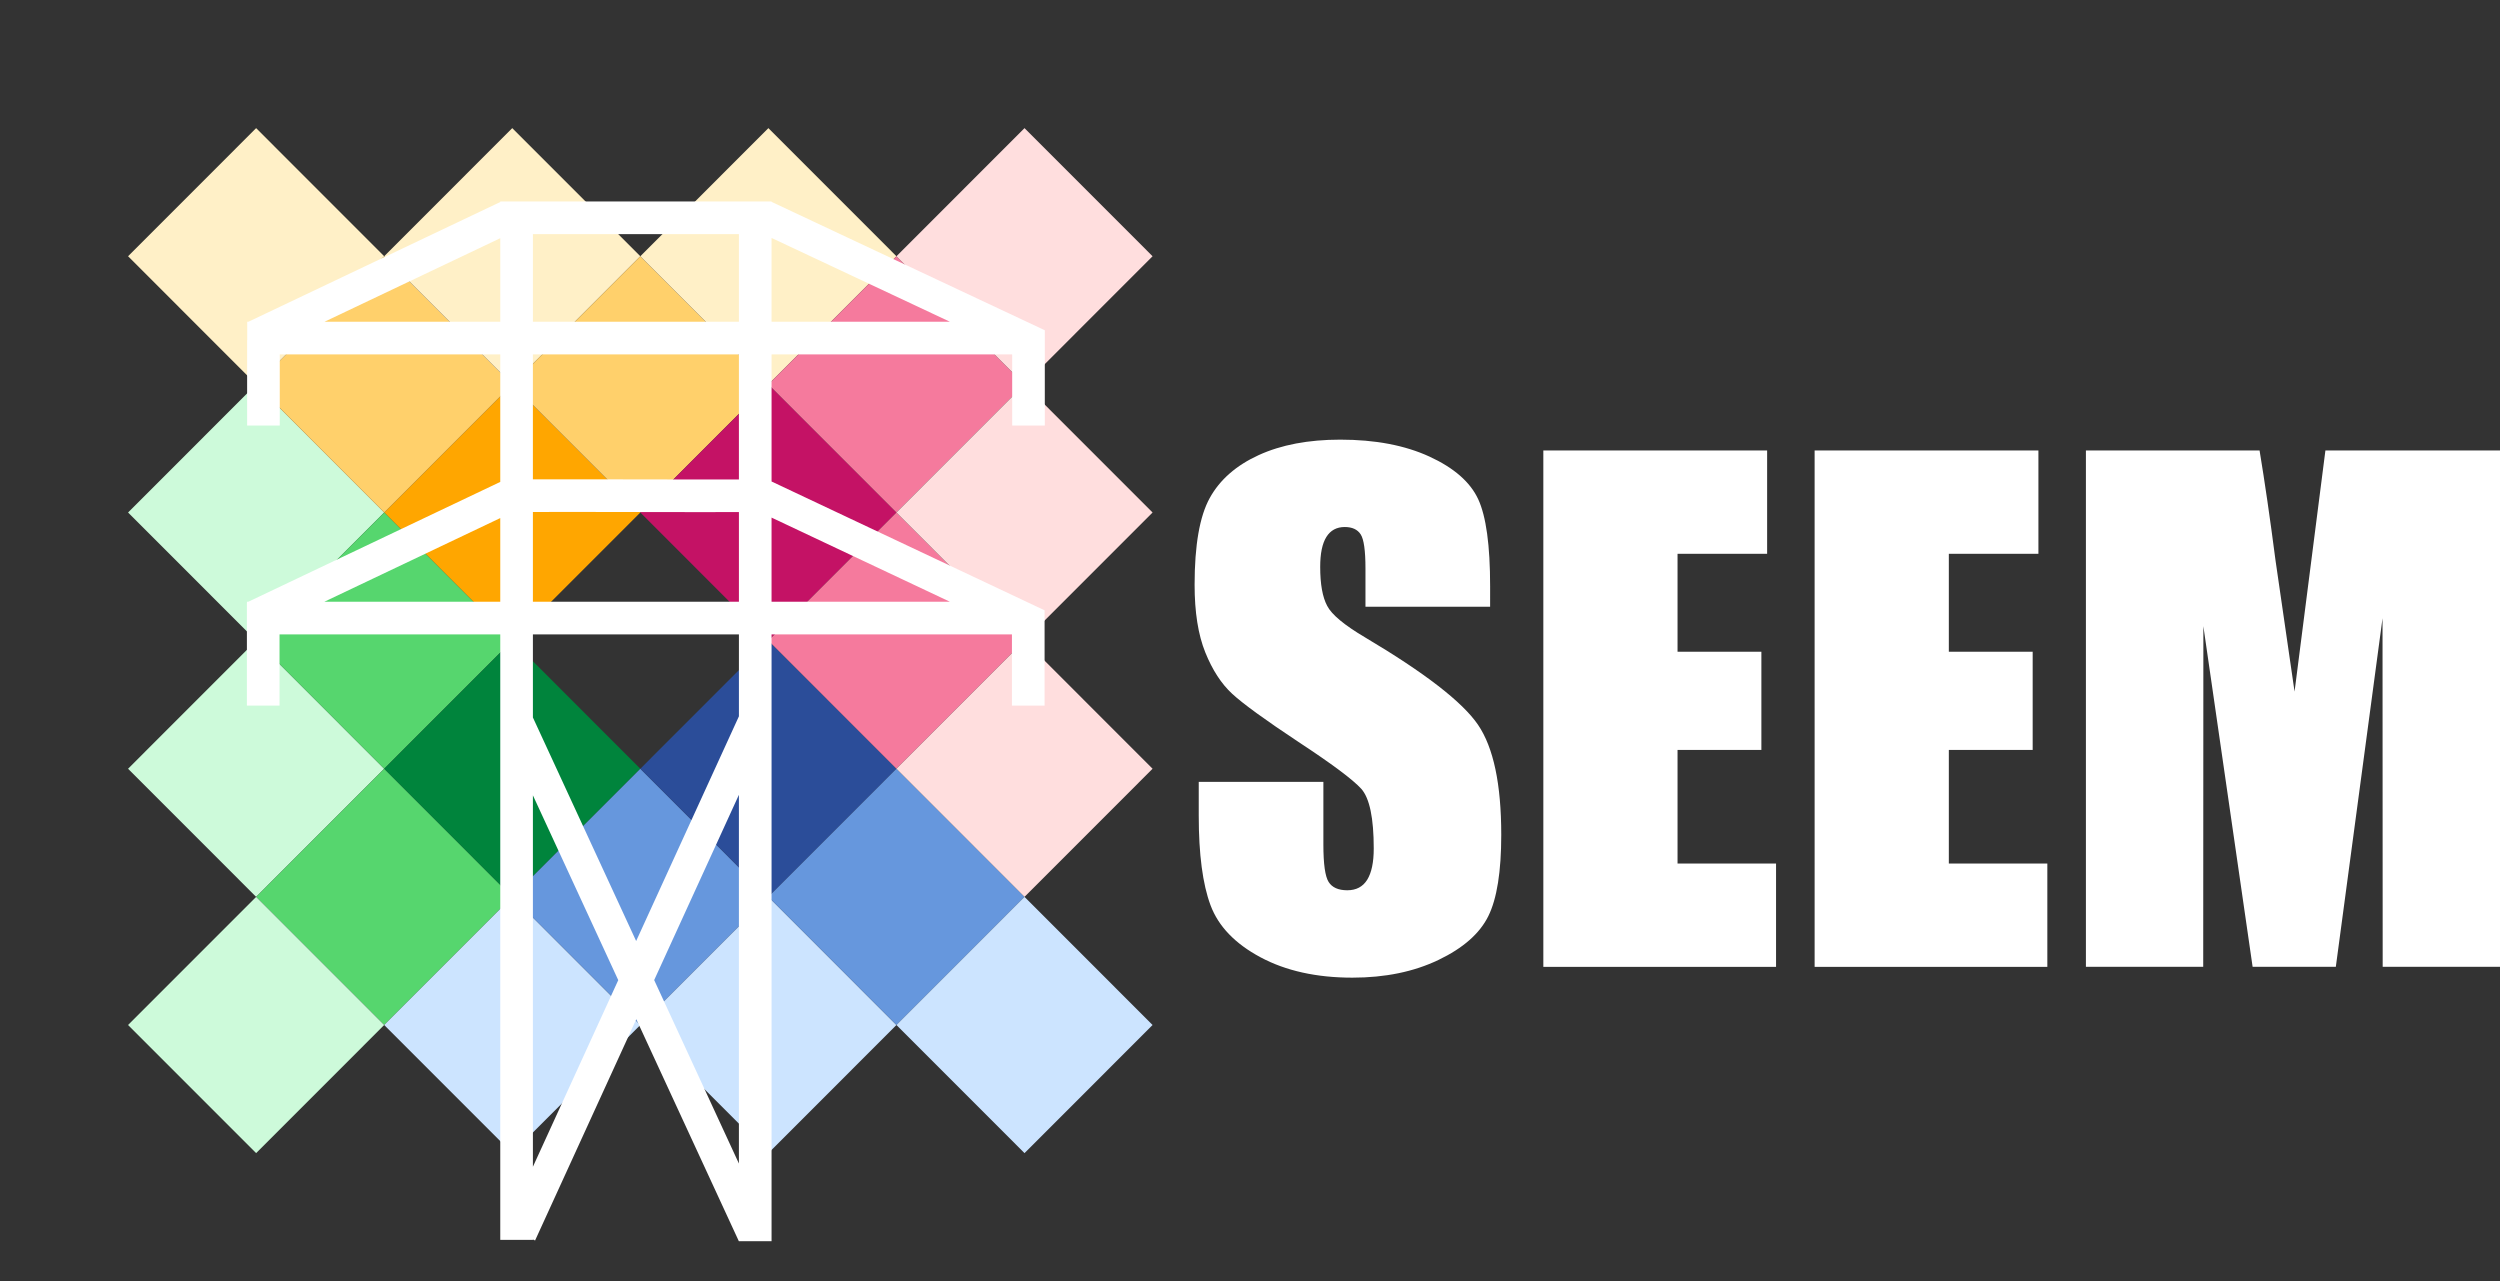 <?xml version="1.0" encoding="utf-8"?>
<!-- Generator: Adobe Illustrator 25.1.0, SVG Export Plug-In . SVG Version: 6.00 Build 0)  -->
<svg version="1.1" id="Layer_1" xmlns="http://www.w3.org/2000/svg" xmlns:xlink="http://www.w3.org/1999/xlink" x="0px" y="0px"
	 viewBox="0 0 1920 984" style="enable-background:new 0 0 1920 984;" xml:space="preserve">
<rect x="0" y="0" width="1920" height="984" fill="#333333" stroke="none"/>
<style type="text/css">
	.st0{fill-rule:evenodd;clip-rule:evenodd;fill:#FFA600;}
	.st1{fill-rule:evenodd;clip-rule:evenodd;fill:none;}
	.st2{fill-rule:evenodd;clip-rule:evenodd;fill:#CDFADA;}
	.st3{fill-rule:evenodd;clip-rule:evenodd;fill:#FFD06B;}
	.st4{fill-rule:evenodd;clip-rule:evenodd;fill:#FFF0C7;}
	.st5{fill-rule:evenodd;clip-rule:evenodd;fill:#56D66E;}
	.st6{fill-rule:evenodd;clip-rule:evenodd;fill:#00843C;}
	.st7{fill-rule:evenodd;clip-rule:evenodd;fill:#C41265;}
	.st8{fill-rule:evenodd;clip-rule:evenodd;fill:#F57A9D;}
	.st9{fill-rule:evenodd;clip-rule:evenodd;fill:#CCE4FF;}
	.st10{fill-rule:evenodd;clip-rule:evenodd;fill:#6697DD;}
	.st11{fill-rule:evenodd;clip-rule:evenodd;fill:#2B4D99;}
	.st12{fill-rule:evenodd;clip-rule:evenodd;fill:#FFDEDE;}
	.st13{fill:#FFFFFF;}
</style>
<g id="Color_1_">
	<g>
		<g>
			<polygon class="st0" points="295.06,393.6 393.41,295.2 491.77,393.6 393.41,492 295.06,393.6 			"/>
			<polygon class="st1" points="0,492 98.36,393.6 196.71,492 98.36,590.4 0,492 			"/>
			<polygon class="st2" points="98.36,393.6 196.71,295.2 295.06,393.6 196.71,492 98.36,393.6 			"/>
			<polygon class="st3" points="196.71,295.2 295.06,196.8 393.41,295.2 295.06,393.6 196.71,295.2 			"/>
			<polygon class="st4" points="295.06,196.8 393.41,98.4 491.77,196.8 393.41,295.2 295.06,196.8 			"/>
			<polygon class="st1" points="393.41,98.4 491.77,0 590.12,98.4 491.77,196.8 393.41,98.4 			"/>
			<polygon class="st2" points="98.35,590.4 196.71,492 295.06,590.4 196.71,688.8 98.35,590.4 			"/>
			<polygon class="st5" points="196.71,492 295.06,393.6 393.41,492 295.06,590.4 196.71,492 			"/>
			<polygon class="st3" points="393.41,295.2 491.77,196.8 590.12,295.2 491.77,393.6 393.41,295.2 			"/>
			<polygon class="st4" points="491.77,196.8 590.12,98.4 688.47,196.8 590.12,295.2 491.77,196.8 			"/>
			<polygon class="st5" points="196.71,688.8 295.06,590.4 393.41,688.8 295.06,787.2 196.71,688.8 			"/>
			<polygon class="st6" points="295.06,590.4 393.41,492 491.77,590.4 393.41,688.8 295.06,590.4 			"/>
			<polygon class="st7" points="491.77,393.6 590.12,295.2 688.47,393.6 590.12,492 491.77,393.6 			"/>
			<polygon class="st8" points="590.12,295.2 688.47,196.8 786.83,295.2 688.47,393.6 590.12,295.2 			"/>
			<polygon class="st9" points="295.06,787.2 393.41,688.8 491.77,787.2 393.41,885.6 295.06,787.2 			"/>
			<polygon class="st10" points="393.41,688.8 491.77,590.4 590.12,688.8 491.77,787.2 393.41,688.8 			"/>
			<polygon class="st11" points="491.77,590.4 590.12,492 688.47,590.4 590.12,688.8 491.77,590.4 			"/>
			<polygon class="st8" points="590.12,492 688.47,393.6 786.83,492 688.47,590.4 590.12,492 			"/>
			<polygon class="st12" points="688.47,393.6 786.83,295.2 885.18,393.6 786.83,492 688.47,393.6 			"/>
			<polygon class="st1" points="393.41,885.6 491.77,787.2 590.12,885.6 491.77,984 393.41,885.6 			"/>
			<polygon class="st9" points="491.77,787.2 590.12,688.8 688.47,787.2 590.12,885.6 491.77,787.2 			"/>
			<polygon class="st10" points="590.12,688.8 688.47,590.4 786.83,688.8 688.47,787.2 590.12,688.8 			"/>
			<polygon class="st12" points="688.47,590.4 786.83,492 885.18,590.4 786.83,688.8 688.47,590.4 			"/>
			<polygon class="st1" points="786.83,492 885.18,393.6 983.53,492 885.18,590.4 786.83,492 			"/>
			<polygon class="st4" points="98.36,196.8 196.71,98.4 295.06,196.8 196.71,295.2 98.36,196.8 			"/>
			<polygon class="st12" points="688.47,196.8 786.83,98.4 885.18,196.8 786.83,295.2 688.47,196.8 			"/>
			<polygon class="st9" points="688.47,787.2 786.83,688.8 885.18,787.2 786.83,885.6 688.47,787.2 			"/>
			<polygon class="st2" points="98.35,787.2 196.71,688.8 295.06,787.2 196.71,885.6 98.35,787.2 			"/>
		</g>
		<path class="st13" d="M802.41,326.82v-73.18l-209.86-98.61v-0.3H384.2v0.42l-193.35,91.92h-0.98v14.23h-0.08v65.52h25.07v-54.66
			H384.2v97.95l-193.52,92.04h-0.98v0.62h-0.08v79.12h25.07v-54.66H384.2v464.98h25.07v-0.28l1.67,0.76l77.73-169.96l78.76,170.52
			l25.13-0.01V487.24h184.61v54.66h25.07v-73.17l-209.68-98.94v-97.63h184.79v54.66H802.41z M567.48,179.82v67.26H409.27v-67.26
			H567.48z M249.27,247.08l134.93-64.15v64.15H249.27z M567.48,462.15H409.27v-68.95c37.2-0.14,121.69,0.22,158.22,0.08V462.15z
			 M249.07,462.15l135.13-64.27v64.27H249.07z M409.27,896.08V610.82l65.55,141.93L409.27,896.08z M502.41,752.7l65.07-142.28V893.6
			L502.41,752.7z M567.48,550.14l-78.92,172.57l-79.29-171.68v-63.79h158.22V550.14z M729.54,462.15H592.55v-64.64L729.54,462.15z
			 M567.48,368.21c-36.47,0.14-120.79-0.22-158.22-0.08v-95.96h158.22V368.21z M592.55,182.74l136.93,64.34H592.55V182.74z"/>
	</g>
	<g>
		<path class="st13" d="M1144.41,465.99h-95.73V436.6c0-13.72-1.23-22.45-3.68-26.21c-2.44-3.76-6.53-5.64-12.24-5.64
			c-6.21,0-10.9,2.54-14.08,7.6c-3.18,5.07-4.77,12.74-4.77,23.04c0,13.23,1.78,23.2,5.36,29.9c3.42,6.7,13.13,14.78,29.13,24.24
			c45.88,27.25,74.78,49.6,86.69,67.07c11.91,17.47,17.87,45.64,17.87,84.5c0,28.25-3.31,49.07-9.92,62.46
			c-6.61,13.39-19.38,24.62-38.31,33.68c-18.93,9.07-40.97,13.6-66.1,13.6c-27.58,0-51.13-5.23-70.63-15.68
			c-19.5-10.45-32.28-23.76-38.31-39.92c-6.04-16.17-9.06-39.11-9.06-68.83v-25.96h95.72v48.25c0,14.86,1.35,24.41,4.04,28.66
			c2.69,4.25,7.47,6.37,14.32,6.37c6.85,0,11.95-2.69,15.3-8.08c3.34-5.39,5.02-13.39,5.02-24c0-23.35-3.18-38.62-9.54-45.8
			c-6.53-7.18-22.61-19.18-48.23-36c-25.62-16.98-42.6-29.31-50.92-36.99c-8.33-7.67-15.22-18.28-20.69-31.84
			c-5.47-13.55-8.2-30.86-8.2-51.93c0-30.37,3.87-52.58,11.63-66.62c7.75-14.04,20.27-25.02,37.58-32.94
			c17.3-7.92,38.19-11.88,62.67-11.88c26.77,0,49.58,4.33,68.43,12.98c18.85,8.66,31.34,19.56,37.46,32.7
			c6.12,13.15,9.19,35.48,9.19,66.99V465.99z"/>
		<path class="st13" d="M1185.29,345.97h171.86v79.36h-68.8v75.2h64.39v75.44h-64.39v87.2h75.65v79.36h-178.72V345.97z"/>
		<path class="st13" d="M1393.64,345.97h171.86v79.36h-68.8v75.2h64.39v75.44h-64.39v87.2h75.65v79.36h-178.72V345.97z"/>
		<path class="st13" d="M1920,345.97v396.55h-90.1l-0.12-267.71l-35.87,267.71h-63.9l-37.82-261.59l-0.12,261.59h-90.09V345.97
			h133.37c3.95,23.84,8.03,51.94,12.23,84.31l14.64,100.87l23.69-185.17H1920z"/>
	</g>
</g>
</svg>
